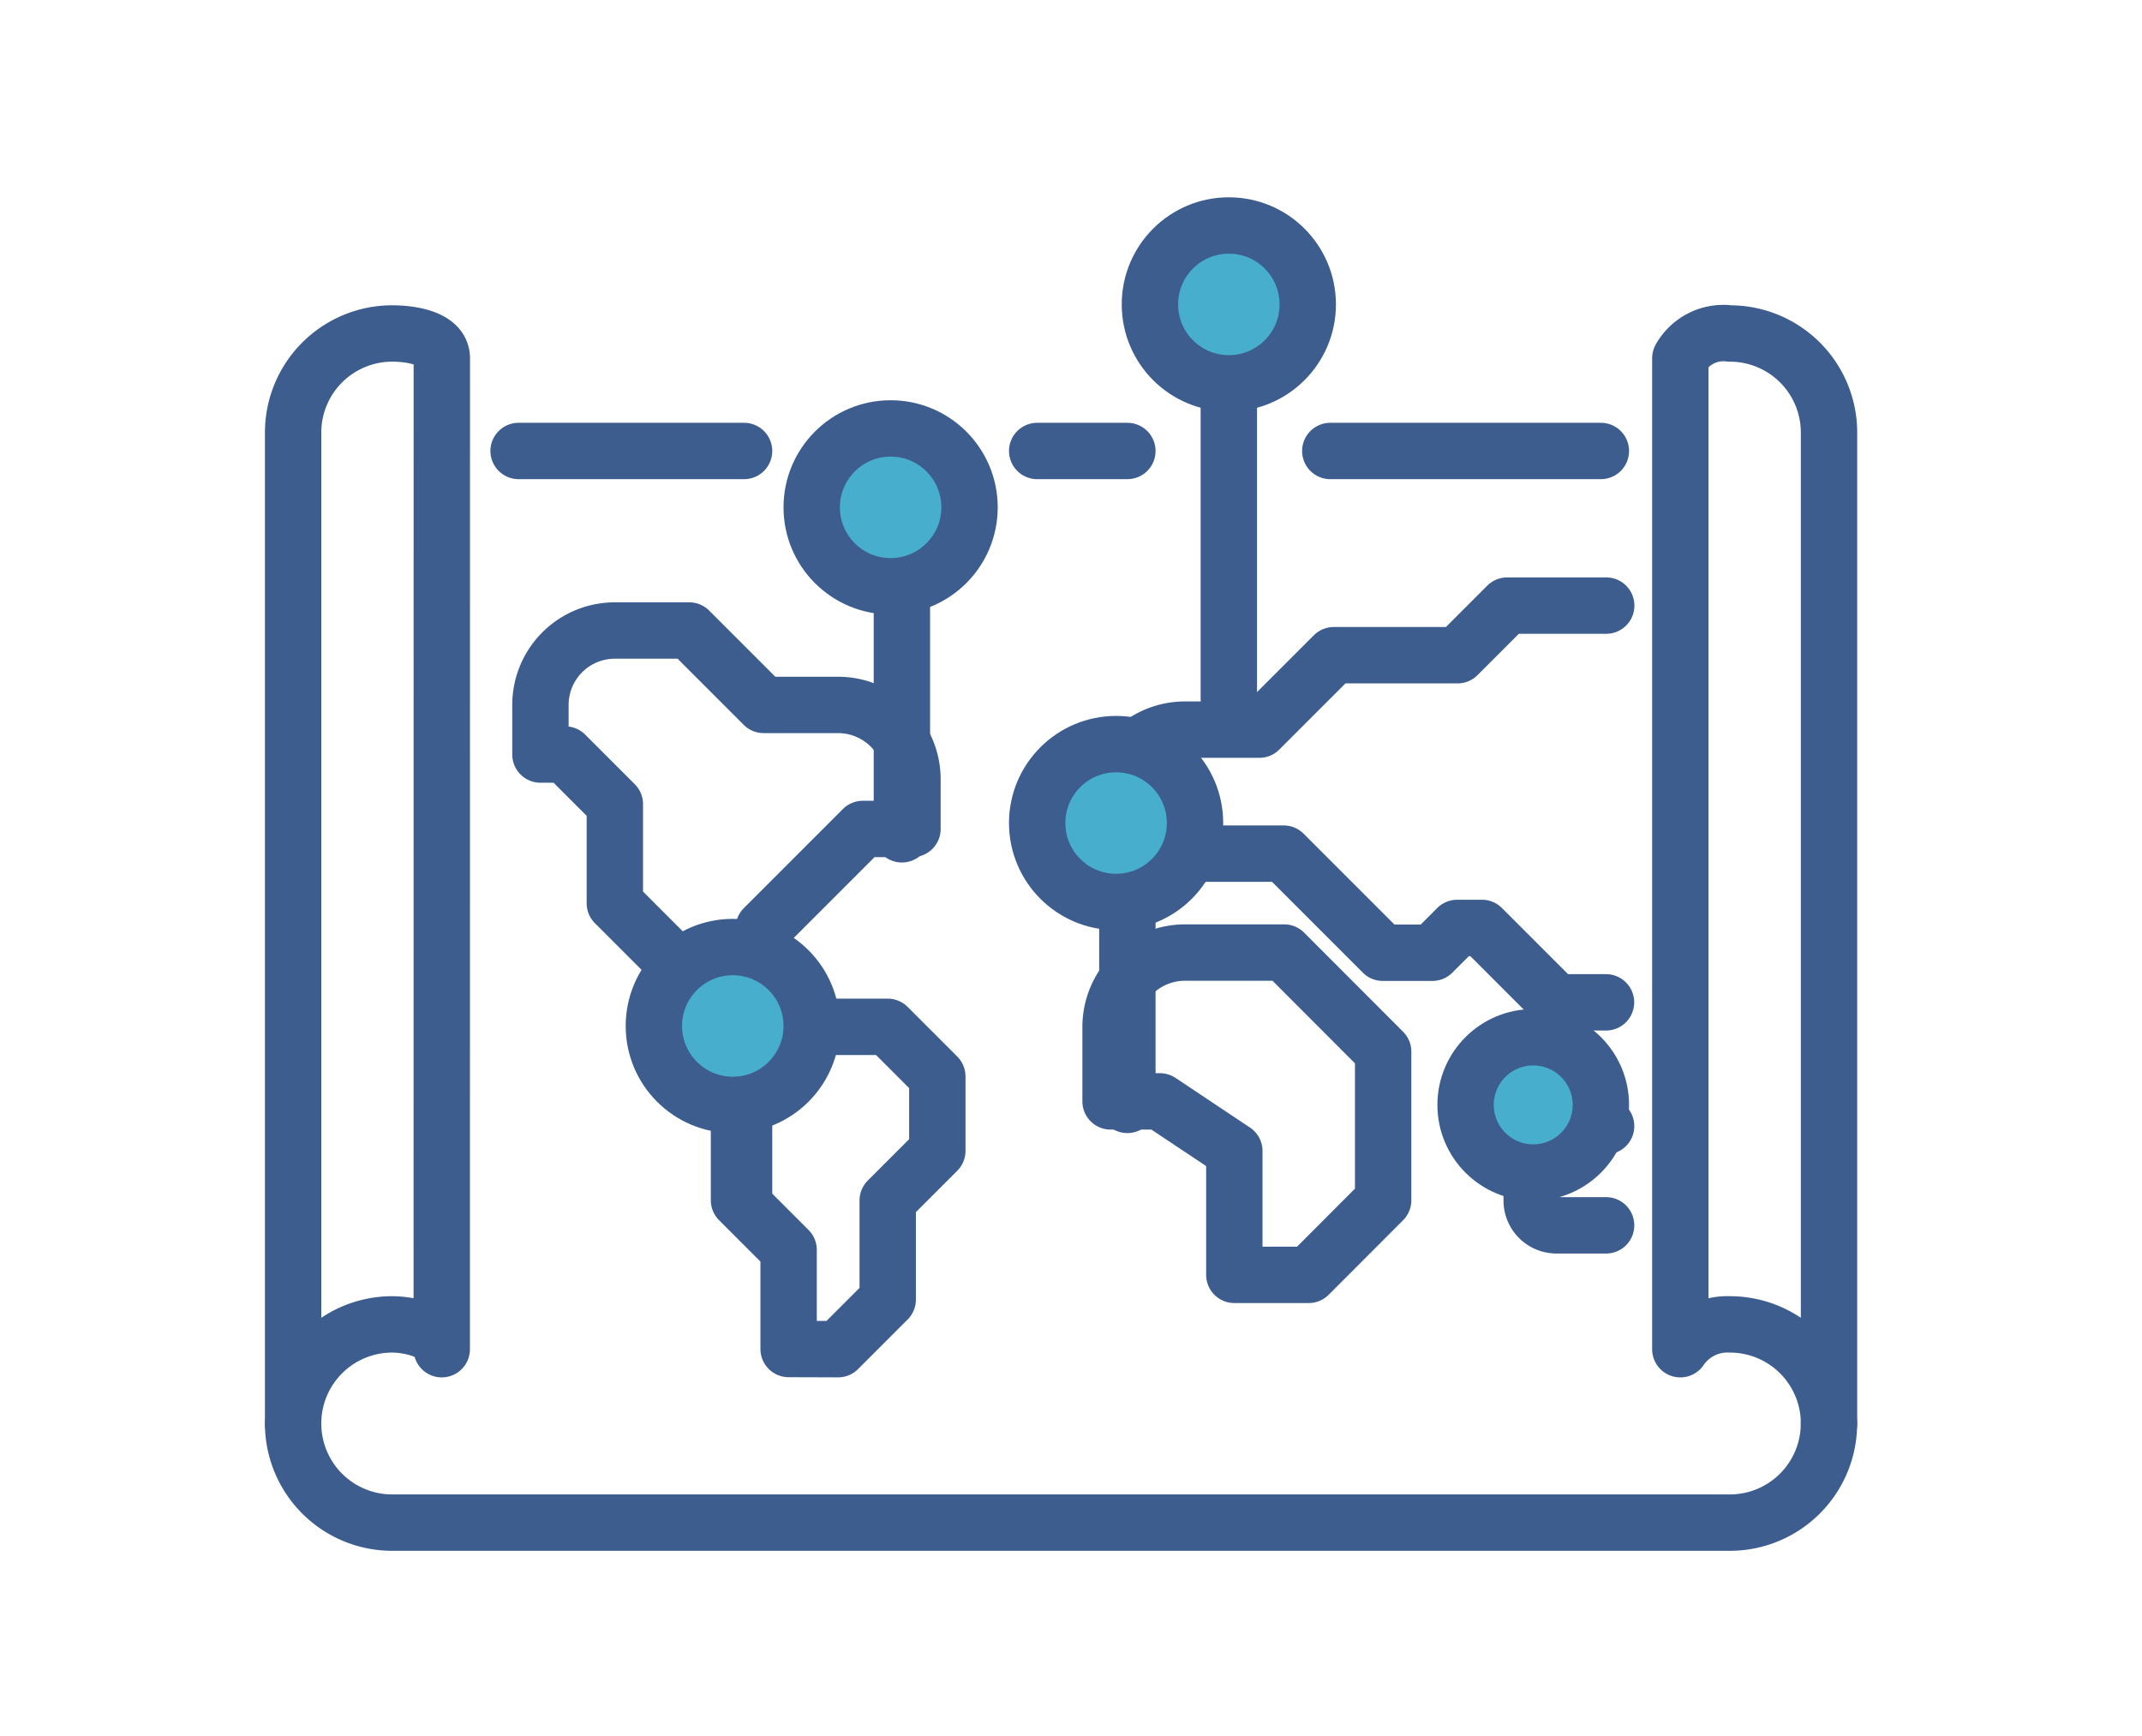 <svg xmlns="http://www.w3.org/2000/svg" width="95" height="77" viewBox="0 0 95 77">
  <g id="组_2759" data-name="组 2759" transform="translate(-1195 -687)">
    <g id="组_2679" data-name="组 2679" transform="translate(1305 536)">
      <g id="组_2678" data-name="组 2678" transform="translate(-97 165.789)">
        <path id="路径_337" data-name="路径 337" d="M-90.408,210.045c0-.778-1.4-1.1-2.2-1.1A4.395,4.395,0,0,0-97,213.341V169.395A4.395,4.395,0,0,1-92.605,165c.8,0,2.2.189,2.2,1.1Z" transform="translate(97 -165)" fill="none" stroke="#3c5d8e" stroke-linecap="round" stroke-linejoin="round" stroke-width="2.5"/>
        <line id="直线_215" data-name="直线 215" x1="10" transform="translate(10 5.211)" fill="none" stroke="#3c5d8e" stroke-linecap="round" stroke-miterlimit="10" stroke-width="2.5"/>
        <line id="直线_220" data-name="直线 220" x1="12" transform="translate(46 5.211)" fill="none" stroke="#3c5d8e" stroke-linecap="round" stroke-miterlimit="10" stroke-width="2.5"/>
        <line id="直线_221" data-name="直线 221" x1="4" transform="translate(33 5.211)" fill="none" stroke="#3c5d8e" stroke-linecap="round" stroke-miterlimit="10" stroke-width="2.5"/>
        <path id="路径_338" data-name="路径 338" d="M-28.884,209a4.395,4.395,0,0,1-4.395,4.395H-92.605A4.395,4.395,0,0,1-97,209" transform="translate(97 -160.659)" fill="none" stroke="#3c5d8e" stroke-linecap="round" stroke-linejoin="round" stroke-miterlimit="10" stroke-width="2.5"/>
        <path id="路径_339" data-name="路径 339" d="M-41,210.045a2.528,2.528,0,0,1,2.2-1.1,4.395,4.395,0,0,1,4.395,4.395V169.395A4.395,4.395,0,0,0-38.8,165a2.194,2.194,0,0,0-2.2,1.1Z" transform="translate(102.524 -165)" fill="none" stroke="#3c5d8e" stroke-linecap="round" stroke-linejoin="round" stroke-width="2.5"/>
        <path id="路径_340" data-name="路径 340" d="M-77.112,190.184l4.395-4.395h2.2v-2.2a3.3,3.3,0,0,0-3.3-3.3h-3.3l-3.3-3.3h-3.3a3.3,3.3,0,0,0-3.3,3.3v2.2h1.1l2.2,2.2v4.395l4.395,4.395,2.2-2.2Z" transform="translate(97.986 -163.816)" fill="none" stroke="#3c5d8e" stroke-linecap="round" stroke-linejoin="round" stroke-miterlimit="10" stroke-width="2.5"/>
        <path id="路径_341" data-name="路径 341" d="M-42.027,193.578h-2.2l-3.3-3.3h-1.1l-1.1,1.1h-2.2l-4.395-4.395H-64v-2.2a3.3,3.3,0,0,1,3.3-3.3h3.3l3.3-3.3h5.49l2.2-2.2h4.392" transform="translate(100.255 -163.915)" fill="none" stroke="#3c5d8e" stroke-linecap="round" stroke-linejoin="round" stroke-miterlimit="10" stroke-width="2.5"/>
        <path id="路径_342" data-name="路径 342" d="M-55.211,204.282h-3.3v-5.493l-3.3-2.2H-64v-3.3a3.3,3.3,0,0,1,3.3-3.3h4.4l4.389,4.395v6.592Z" transform="translate(100.255 -162.534)" fill="none" stroke="#3c5d8e" stroke-linecap="round" stroke-linejoin="round" stroke-miterlimit="10" stroke-width="2.5"/>
        <path id="路径_343" data-name="路径 343" d="M-74.605,207.282l2.2-2.2v-4.395l2.2-2.2v-3.3l-2.2-2.2H-76.8l-2.2,2.2v5.493l2.2,2.2v4.395Z" transform="translate(98.776 -162.238)" fill="none" stroke="#3c5d8e" stroke-linecap="round" stroke-linejoin="round" stroke-miterlimit="10" stroke-width="2.5"/>
        <path id="路径_344" data-name="路径 344" d="M-43.7,201.395h-2.2a1.1,1.1,0,0,1-1.1-1.1v-2.2a1.1,1.1,0,0,1,1.1-1.1h2.2" transform="translate(101.932 -161.843)" fill="none" stroke="#3c5d8e" stroke-linecap="round" stroke-linejoin="round" stroke-miterlimit="10" stroke-width="2.5"/>
      </g>
      <line id="直线_216" data-name="直线 216" y1="15" transform="translate(-55.5 167)" fill="none" stroke="#3c5d8e" stroke-linecap="round" stroke-miterlimit="10" stroke-width="2.5"/>
      <line id="直线_217" data-name="直线 217" y1="10" transform="translate(-60 190)" fill="none" stroke="#3c5d8e" stroke-linecap="round" stroke-miterlimit="10" stroke-width="2.5"/>
      <circle id="椭圆_47" data-name="椭圆 47" cx="3.5" cy="3.5" r="3.5" transform="translate(-64 184)" fill="#47aecd" stroke="#3c5d8e" stroke-linecap="round" stroke-linejoin="round" stroke-miterlimit="10" stroke-width="2.5"/>
      <line id="直线_218" data-name="直线 218" y1="4" transform="translate(-77 200)" fill="none" stroke="#3c5d8e" stroke-linecap="round" stroke-miterlimit="10" stroke-width="2.5"/>
      <circle id="椭圆_48" data-name="椭圆 48" cx="3.5" cy="3.5" r="3.5" transform="translate(-81 193)" fill="#47aecd" stroke="#3c5d8e" stroke-linecap="round" stroke-linejoin="round" stroke-miterlimit="10" stroke-width="2.5"/>
      <circle id="椭圆_49" data-name="椭圆 49" cx="3" cy="3" r="3" transform="translate(-45 197)" fill="#47aecd" stroke="#3c5d8e" stroke-linecap="round" stroke-linejoin="round" stroke-miterlimit="10" stroke-width="2.5"/>
      <circle id="椭圆_50" data-name="椭圆 50" cx="3.5" cy="3.5" r="3.5" transform="translate(-59 161)" fill="#47aecd" stroke="#3c5d8e" stroke-linecap="round" stroke-linejoin="round" stroke-miterlimit="10" stroke-width="2.5"/>
      <line id="直线_219" data-name="直线 219" y1="16" transform="translate(-70 172)" fill="none" stroke="#3c5d8e" stroke-linecap="round" stroke-miterlimit="10" stroke-width="2.5"/>
      <circle id="椭圆_51" data-name="椭圆 51" cx="3.5" cy="3.5" r="3.5" transform="translate(-74 170)" fill="#47aecd" stroke="#3c5d8e" stroke-linecap="round" stroke-linejoin="round" stroke-miterlimit="10" stroke-width="2.5"/>
    </g>
    <rect id="矩形_5541" data-name="矩形 5541" width="95" height="77" transform="translate(1195 687)" fill="none"/>
  </g>
</svg>

